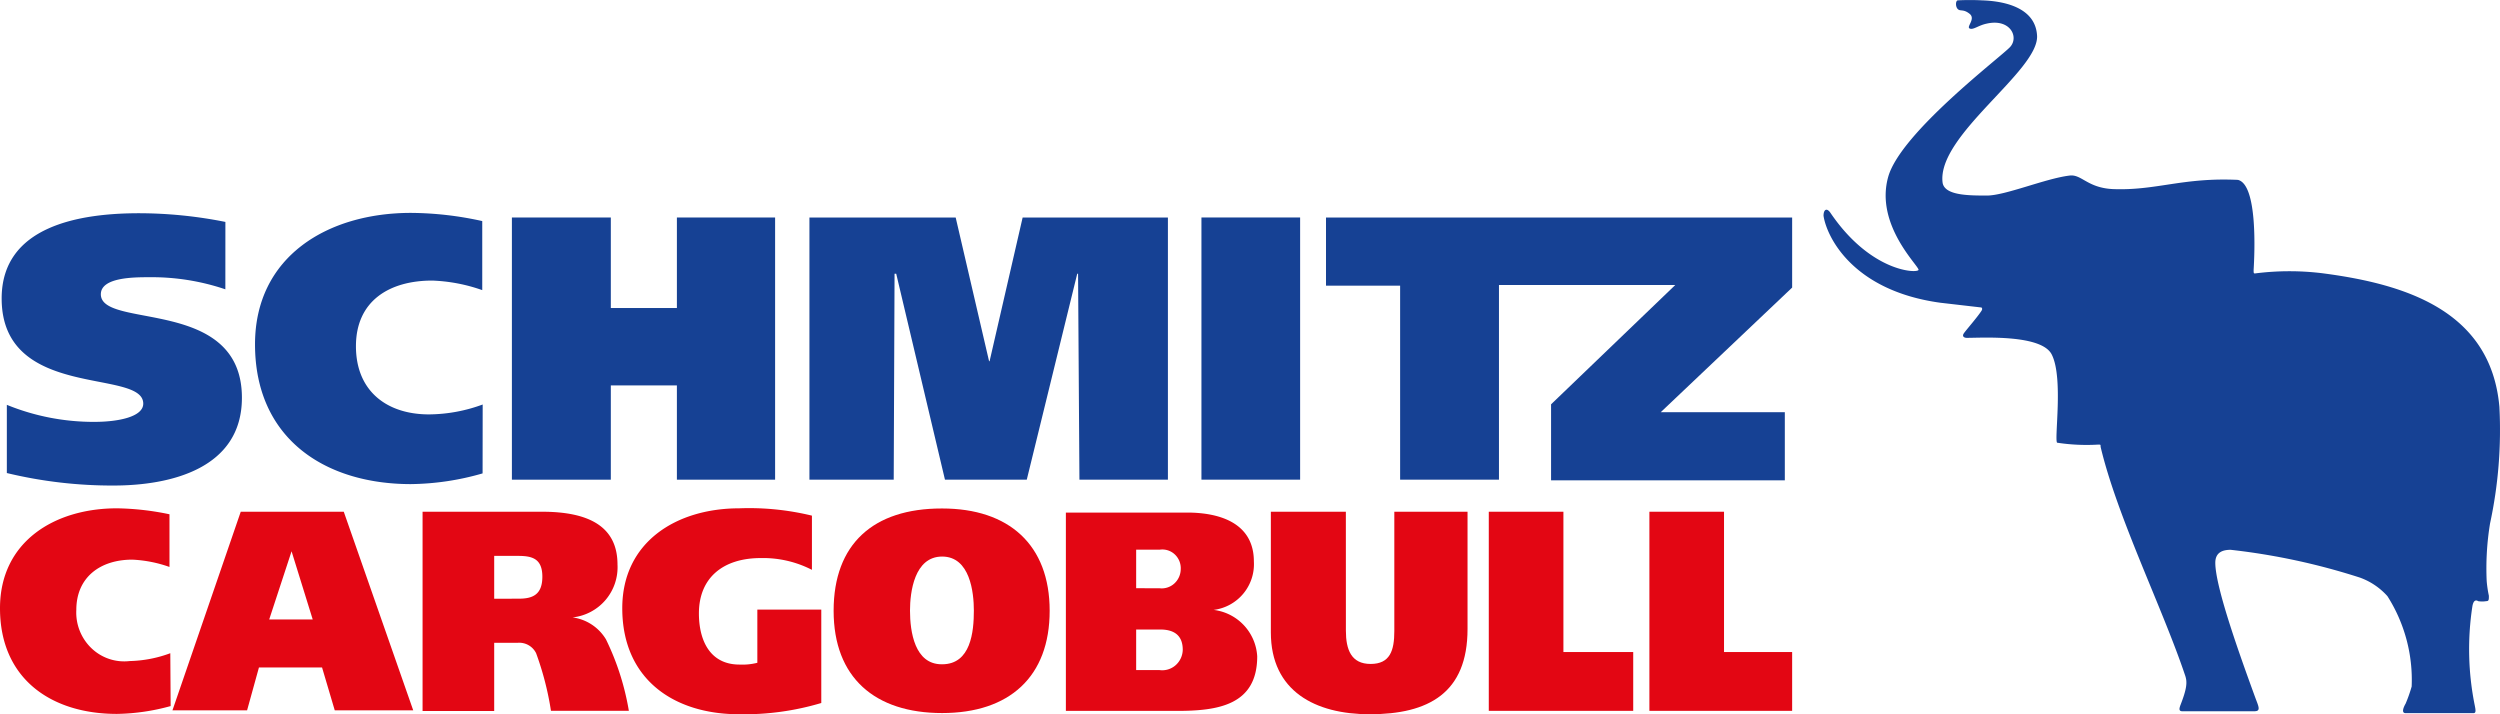 <?xml version="1.0" encoding="UTF-8"?>
<svg xmlns="http://www.w3.org/2000/svg" width="140" height="40" viewBox="0 0 140 40">
  <g transform="translate(-1250 -815)">
    <path d="M122.3,24.822c-.168-.172.355-3.608-.29-4.916-.542-1.165-3.918-.955-4.768-.955-.14,0-.281-.076-.168-.248s.757-.9,1-1.279c.065-.124,0-.143,0-.172l-2.309-.267c-4.955-.678-6.377-3.733-6.545-4.869,0-.363.187-.458.383-.172,2.272,3.351,4.89,3.4,4.937,3.2s-2.468-2.52-1.692-5.231c.72-2.472,6.292-6.682,6.816-7.246s0-1.623-1.328-1.308c-.458.1-.739.363-.935.267s.355-.535,0-.821-.524-.124-.664-.267-.122-.468,0-.487a12.958,12.958,0,0,1,1.356,0c1.468.048,3.011.506,3.085,1.986.093,1.967-5.61,5.575-5.292,8.21.094.735,1.468.735,2.487.735s3.282-.955,4.609-1.117c.683-.1.991.678,2.422.754,2.44.1,3.889-.659,7.022-.515,1.113.267.935,4.124.879,5.04,0,.172,0,.2.075.2a15.1,15.1,0,0,1,3.861,0c4.609.611,9.35,2.11,9.827,7.465a24.878,24.878,0,0,1-.524,6.539,15.59,15.59,0,0,0-.187,3.227,6.61,6.61,0,0,0,.122.821c0,.22,0,.3-.15.3a1.383,1.383,0,0,1-.449,0c-.094-.057-.262-.105-.327.305a15.862,15.862,0,0,0,.14,5.556c.047.239.075.41-.075.41h-3.8c-.262,0-.112-.344,0-.535a8.256,8.256,0,0,0,.337-.955,8.728,8.728,0,0,0-1.356-5.06,3.782,3.782,0,0,0-1.543-1.041,36.823,36.823,0,0,0-7.237-1.556c-.449,0-.86.143-.86.726,0,1.4,1.449,5.384,2.235,7.542.187.506.337.773-.047.773h-4.039c-.234,0-.14-.22-.112-.315.374-.955.4-1.308.28-1.671-1.281-3.819-3.8-8.868-4.74-12.821,0-.143,0-.124-.168-.124A10.89,10.89,0,0,1,122.3,24.822Z" transform="translate(1242.898 814.969)" fill="#164194" fill-rule="evenodd"></path>
    <path d="M19.923,30.05l3.889,11.121H19.418l-.711-2.4H15.173l-.664,2.4H10.33L14.154,30.05Zm-1.739,6.033L17,32.265l-1.253,3.819Z" transform="translate(1249.328 813.607)" fill="#e30613"></path>
    <path d="M70.628,30.1c1.87,0,3.74.611,3.74,2.74a2.581,2.581,0,0,1-2.253,2.711,2.781,2.781,0,0,1,2.44,2.6c0,2.74-2.207,3.055-4.488,3.055H63.84V30.1Zm-1.543,4.239a1.051,1.051,0,0,0,.823-.262,1.1,1.1,0,0,0,.364-.8,1.061,1.061,0,0,0-.334-.835,1.014,1.014,0,0,0-.845-.263H67.776v2.157Zm0,4.582a1.134,1.134,0,0,0,.9-.272,1.184,1.184,0,0,0,.4-.864c0-.9-.6-1.146-1.3-1.136H67.776v2.272Z" transform="translate(1245.849 813.604)" fill="#e30613"></path>
    <path d="M56.007,38.585c1.608,0,1.776-1.823,1.776-3.007,0-1.021-.215-3.026-1.776-3.026s-1.8,2-1.8,3.026c0,1.184.262,3.007,1.776,3.007Zm0-8.725c3.74,0,6.021,2.033,6.021,5.728s-2.253,5.728-6.021,5.728S49.93,39.33,49.93,35.588s2.225-5.728,6.049-5.728Z" transform="translate(1246.753 813.615)" fill="#e30613"></path>
    <path d="M32,30.05c2.618,0,4.226.821,4.226,2.959a2.824,2.824,0,0,1-2.515,2.959,2.586,2.586,0,0,1,1.87,1.231,14.619,14.619,0,0,1,1.281,4H32.5a16.774,16.774,0,0,0-.832-3.227,1.052,1.052,0,0,0-1.038-.582H29.321V41.21H25.31V30.05ZM30.7,34.919c.757,0,1.318-.21,1.318-1.231s-.58-1.165-1.356-1.165H29.321v2.4Z" transform="translate(1248.354 813.607)" fill="#e30613"></path>
    <path d="M98.79,41.2h7.994V37.907h-3.815V30.05H98.79Z" transform="translate(1243.576 813.607)" fill="#e30613"></path>
    <path d="M48.415,35.52H44.834V38.5a3.4,3.4,0,0,1-1,.1c-1.655,0-2.272-1.356-2.272-2.864,0-2.014,1.374-3.1,3.459-3.1a5.983,5.983,0,0,1,2.87.659V30.26a14.874,14.874,0,0,0-4.076-.41c-3.487,0-6.545,1.862-6.545,5.594,0,3.981,2.889,5.938,6.545,5.938a15.13,15.13,0,0,0,4.6-.63Z" transform="translate(1247.577 813.616)" fill="#e30613"></path>
    <path d="M80.318,30.05h-4.2v6.759c0,3.3,2.5,4.582,5.535,4.582,3.291,0,5.479-1.184,5.479-4.773V30.05h-4.1v6.682c0,1.1-.243,1.842-1.328,1.842s-1.384-.8-1.384-1.862Z" transform="translate(1245.05 813.607)" fill="#e30613"></path>
    <path d="M89.17,41.2h8.088V37.907H93.349V30.05H89.17Z" transform="translate(1244.202 813.607)" fill="#e30613"></path>
    <path d="M9.537,37.964a6.94,6.94,0,0,1-2.272.439,2.649,2.649,0,0,1-2.147-.722,2.77,2.77,0,0,1-.844-2.141c0-1.842,1.356-2.816,3.132-2.816a7.161,7.161,0,0,1,2.085.41v-2.95a15.242,15.242,0,0,0-2.945-.334C3.057,29.85,0,31.712,0,35.444c0,3.981,2.9,5.919,6.545,5.919a11.921,11.921,0,0,0,3.011-.439Z" transform="translate(1250 813.616)" fill="#e30613"></path>
    <path d="M98.98,16.57l-6.956,6.682V27.51h13.09V23.692H98.166l7.358-6.978V12.79H79.42v3.819h4.151V27.472h5.535V16.57Z" transform="translate(1244.836 814.39)" fill="#164194"></path>
    <path d="M0,0H5.526V14.682H0Z" transform="translate(1317.281 827.179)" fill="#164194"></path>
    <path d="M48.48,27.472H53.2l.047-11.532h.093l2.73,11.532h4.581L63.477,15.94h.047L63.6,27.472h4.955V12.79H60.42l-1.851,8.048H58.54L56.67,12.79H48.48Z" transform="translate(1246.848 814.39)" fill="#164194"></path>
    <path d="M39.9,17.859H36.2V12.79H30.66V27.472H36.2V22.193h3.7v5.279h5.5V12.79H39.9Z" transform="translate(1248.006 814.39)" fill="#164194"></path>
    <path d="M28.024,23.25a8.82,8.82,0,0,1-3.011.554c-2.328,0-4.086-1.279-4.086-3.819S22.8,16.31,25.2,16.31a9.4,9.4,0,0,1,2.8.535V12.978a18.835,18.835,0,0,0-3.992-.458c-4.675,0-8.733,2.444-8.733,7.36,0,5.26,3.889,7.828,8.733,7.828a14.958,14.958,0,0,0,4.011-.6Z" transform="translate(1249.006 814.402)" fill="#164194"></path>
    <path d="M12.629,13.027a24.742,24.742,0,0,0-4.834-.487c-3.3,0-7.695.7-7.695,4.773,0,5.728,7.929,3.9,7.929,5.89,0,.754-1.449,1.021-2.73,1.021A12.854,12.854,0,0,1,.39,23.27v3.819a25.189,25.189,0,0,0,5.974.7c3.207,0,7.19-.955,7.19-4.916,0-5.67-7.9-3.819-7.9-5.795,0-.955,1.87-.955,2.7-.955a12.843,12.843,0,0,1,4.273.678Z" transform="translate(1249.993 814.401)" fill="#164194"></path>
  </g>
</svg>
